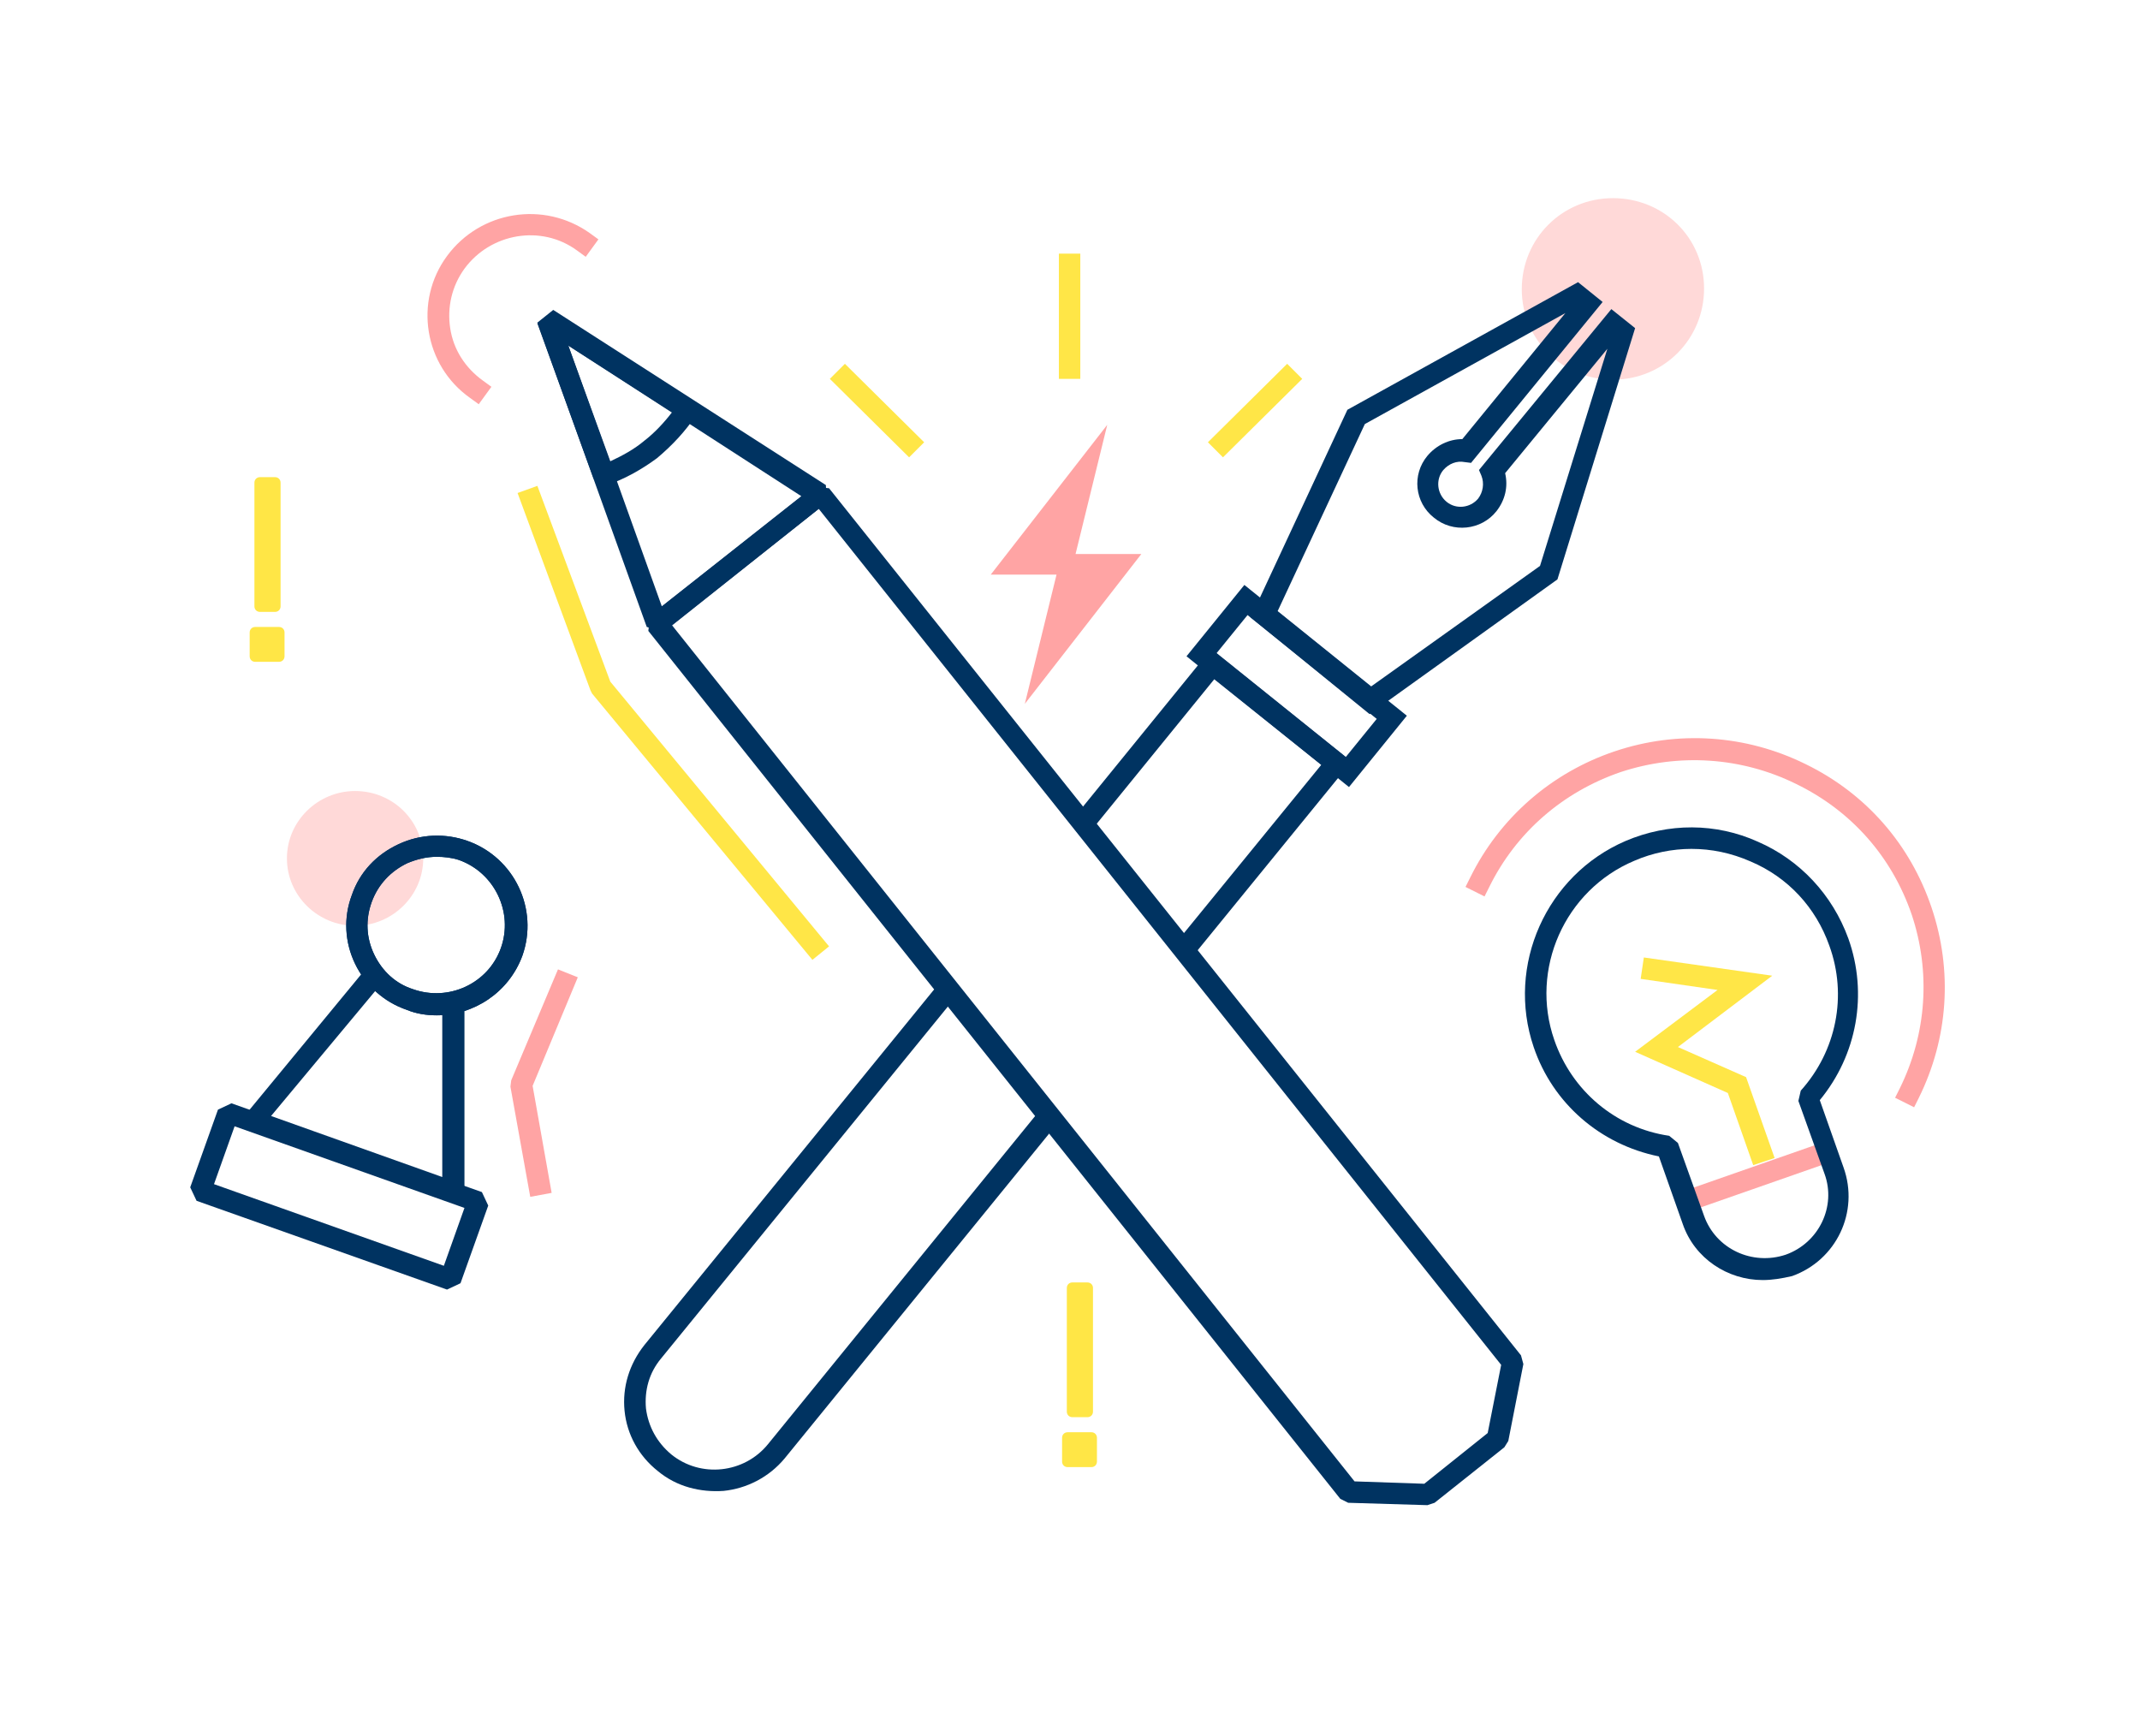 <?xml version="1.0" encoding="utf-8"?>
<!-- Generator: Adobe Illustrator 27.0.0, SVG Export Plug-In . SVG Version: 6.00 Build 0)  -->
<svg version="1.1" id="Warstwa_1" xmlns="http://www.w3.org/2000/svg" xmlns:xlink="http://www.w3.org/1999/xlink" x="0px" y="0px"
	 viewBox="0 0 270 219" style="enable-background:new 0 0 270 219;" xml:space="preserve">
<style type="text/css">
	.st0{fill:#FFD9D8;}
	.st1{fill:#003361;}
	.st2{fill:#FFA4A4;}
	.st3{fill:#FFE646;}
	.st4{fill:#FFE647;}
	.st5{fill-rule:evenodd;clip-rule:evenodd;fill:#003361;}
</style>
<path class="st0" d="M203.5,47.9c6.4,0,11.5-5.1,11.5-11.5S209.9,25,203.5,25c-6.4,0-11.5,5.1-11.5,11.5S197.2,47.9,203.5,47.9z"/>
<path class="st1" d="M170.2,99.3l-20.5-16.5l7.3-9l20.5,16.5L170.2,99.3z M153.5,82.4l16.3,13.1l3.9-4.8l-16.3-13.1L153.5,82.4z"/>
<path class="st1" d="M172.8,90.1l-15-12.2L170,51.7l29.1-16.1l3.1,2.5l-16.6,20.3l-0.8-0.1c-1-0.2-2,0.2-2.7,1c-1,1.2-0.8,3,0.4,4
	c1.2,1,3,0.8,4-0.4c0.6-0.8,0.8-1.9,0.4-2.9l-0.3-0.7L203.3,39l3,2.4l-9.8,31.7L172.8,90.1L172.8,90.1z M161.2,77.1l11.8,9.5
	l21.3-15.2l8.5-27.4l-12.9,15.7c0.4,1.7,0,3.4-1.1,4.8c-1.9,2.4-5.5,2.8-7.9,0.8c-2.4-1.9-2.8-5.4-0.8-7.8c1.1-1.3,2.7-2.1,4.4-2.1
	l13-15.9l-25.3,14L161.2,77.1L161.2,77.1z"/>
<g>
	<path class="st1" d="M131.5,139.7l-34.6,42.5c-3,3.7-8.5,4.3-12.2,1.3c-1.8-1.5-2.9-3.5-3.2-5.8c-0.2-2.3,0.4-4.5,1.9-6.3l37-45.4
		l-1.7-2.2l-37.4,45.9c-1.9,2.4-2.8,5.3-2.5,8.3c0.3,3,1.8,5.7,4.2,7.6c2.4,2,5.4,2.7,8.3,2.5l0,0c2.9-0.3,5.7-1.7,7.7-4.1l34.2-42
		L131.5,139.7z"/>
	<polygon class="st1" points="137.5,105 153.2,85.7 153.2,85.7 166.7,96.5 148.5,118.8 150.2,121 170.5,96.1 152.8,81.9 
		135.8,102.8 	"/>
</g>
<path class="st1" d="M83.7,79.7l-2.1-0.6L67.8,40.7l2-1.6l34.4,22.1l0.1,2.2L83.7,79.7L83.7,79.7z M71.7,43.6l11.8,32.9l17.6-13.9
	L71.7,43.6L71.7,43.6z"/>
<path class="st1" d="M76.6,61.2l-1.7-0.8l-7.1-19.6l2-1.6l17.6,11.3l0.4,1.9c-1.3,2-3,3.8-4.9,5.4C81,59.2,78.9,60.4,76.6,61.2z
	 M71.7,43.6l5.3,14.6c1.5-0.7,3-1.5,4.3-2.6c1.3-1,2.5-2.3,3.5-3.6L71.7,43.6L71.7,43.6z"/>
<path class="st2" d="M60.4,51l-1.1-0.8c-5.8-4.1-7.1-12.2-2.9-17.9c4.2-5.7,12.2-7,18-2.9l1.1,0.8l-1.6,2.2l-1.1-0.8
	c-4.5-3.3-10.9-2.2-14.2,2.3c-1.6,2.2-2.2,4.9-1.8,7.5c0.4,2.7,1.9,5,4.1,6.6l1.1,0.8L60.4,51L60.4,51z"/>
<path class="st3" d="M134.7,185.1c-0.4,0-0.7-0.3-0.7-0.7v-3c0-0.4,0.3-0.7,0.7-0.7h3c0.4,0,0.7,0.3,0.7,0.7v3
	c0,0.4-0.3,0.7-0.7,0.7H134.7z M135.3,178.8c-0.4,0-0.7-0.3-0.7-0.7v-15.6c0-0.4,0.3-0.7,0.7-0.7h1.9c0.4,0,0.7,0.3,0.7,0.7v15.6
	c0,0.4-0.3,0.7-0.7,0.7H135.3z"/>
<path class="st3" d="M32.2,83.5c-0.4,0-0.7-0.3-0.7-0.7v-3c0-0.4,0.3-0.7,0.7-0.7h3c0.4,0,0.7,0.3,0.7,0.7v3c0,0.4-0.3,0.7-0.7,0.7
	H32.2z M32.8,77.2c-0.4,0-0.7-0.3-0.7-0.7V60.9c0-0.4,0.3-0.7,0.7-0.7h1.9c0.4,0,0.7,0.3,0.7,0.7v15.6c0,0.4-0.3,0.7-0.7,0.7H32.8z"
	/>
<path class="st2" d="M241.5,139.7l-2.4-1.2l0.6-1.2c3.4-6.9,3.9-14.7,1.5-21.9c-2.5-7.3-7.6-13.1-14.6-16.5
	c-6.9-3.4-14.8-3.9-22.1-1.5c-7.3,2.5-13.2,7.6-16.6,14.5l-0.6,1.2l-2.4-1.2l0.6-1.2c3.7-7.5,10.2-13.2,18.2-15.9
	c8-2.7,16.6-2.1,24.1,1.6c7.6,3.7,13.2,10.1,15.9,18.1c2.7,8,2.1,16.5-1.6,24L241.5,139.7L241.5,139.7z"/>
<path class="st4" d="M102.5,121.1L74.7,87.5l-0.2-0.4l-9.2-24.9l2.5-0.9L77,86l27.6,33.4L102.5,121.1z"/>
<path class="st2" d="M144,69.9h-8.3l4-16.3L125,72.5h8.3l-4,16.3L144,69.9z"/>
<path class="st4" d="M162.4,45.9l-10,9.9l1.9,1.9l10-9.9L162.4,45.9z"/>
<path class="st4" d="M106.6,45.9l-1.9,1.9l10,9.9l1.9-1.9L106.6,45.9z"/>
<path class="st4" d="M136.3,32h-2.7v15.8h2.7V32z"/>
<path class="st0" d="M44.8,116.8c4.7,0,8.6-3.8,8.6-8.5c0-4.7-3.8-8.5-8.6-8.5c-4.7,0-8.6,3.8-8.6,8.5
	C36.2,113,40.1,116.8,44.8,116.8z"/>
<path class="st2" d="M66.9,151l-2.5-13.9l0.1-0.8l5.9-14l2.5,1L67.2,137l2.4,13.5L66.9,151z"/>
<path class="st4" d="M221.2,147l-3.2-9.1l-11.7-5.2l10.4-7.8l-9.7-1.4l0.4-2.7l16.2,2.3l-11.9,9l8.6,3.8l3.6,10.2L221.2,147z"/>
<path class="st2" d="M229.5,144.3l-18.3,6.4l0.9,2.5l18.3-6.4L229.5,144.3z"/>
<path class="st1" d="M222.4,161.5c-4.4,0-8.6-2.7-10.1-7.1l-3-8.5c-7.4-1.5-13.4-6.7-15.8-13.8c-3.5-10.3,1.6-21.7,11.6-26
	c5.4-2.3,11.4-2.3,16.7,0.1c5.3,2.3,9.4,6.7,11.4,12.2c2.5,7,1.1,14.7-3.6,20.4l3,8.5c2,5.6-0.9,11.7-6.5,13.7
	C224.8,161.3,223.6,161.5,222.4,161.5L222.4,161.5z M213.4,107.1c-2.4,0-4.9,0.5-7.2,1.5c-8.8,3.7-13.2,13.7-10.1,22.6
	c2.2,6.4,7.7,11.1,14.5,12.1l1.1,0.9l3.3,9.2c1.5,4.2,6.1,6.3,10.3,4.9c4.2-1.5,6.4-6.1,4.9-10.2l-3.3-9.2l0.3-1.3
	c4.5-5,5.9-12,3.6-18.3c-1.7-4.8-5.2-8.6-9.9-10.6C218.4,107.6,215.9,107.1,213.4,107.1L213.4,107.1z"/>
<path class="st5" d="M55.8,126.7v21.8l-21.6-7.7L48.2,124c-0.7-0.6-1.3-1.4-1.7-2.2l-15.5,18.8l0.6,2.1l25.2,8.9l1.8-1.3v-24.3
	C57.7,126.4,56.8,126.6,55.8,126.7z"/>
<path class="st1" d="M55.1,128.1c-1.3,0-2.6-0.2-3.8-0.7c-2.9-1-5.2-3.1-6.5-5.8c-1.3-2.7-1.5-5.8-0.4-8.7c1-2.9,3.1-5.1,5.9-6.4
	s5.9-1.4,8.7-0.4c5.9,2.1,9,8.6,6.9,14.5C64.2,125.2,59.8,128.1,55.1,128.1z M55.1,108.1c-1.3,0-2.5,0.3-3.7,0.8
	c-2.1,1-3.7,2.7-4.5,4.9c-0.8,2.2-0.7,4.5,0.3,6.6c1,2.1,2.7,3.7,4.9,4.4c4.5,1.6,9.5-0.7,11.1-5.2c1.6-4.5-0.8-9.5-5.3-11.1
	C57,108.2,56,108.1,55.1,108.1L55.1,108.1z"/>
<path class="st1" d="M55.1,128.1c-1.3,0-2.6-0.2-3.8-0.7c-2.9-1-5.2-3.1-6.5-5.8c-1.3-2.7-1.5-5.8-0.4-8.7c1-2.9,3.1-5.1,5.9-6.4
	s5.9-1.4,8.7-0.4c5.9,2.1,9,8.6,6.9,14.5C64.2,125.2,59.8,128.1,55.1,128.1z M55.1,108.1c-1.3,0-2.5,0.3-3.7,0.8
	c-2.1,1-3.7,2.7-4.5,4.9c-0.8,2.2-0.7,4.5,0.3,6.6c1,2.1,2.7,3.7,4.9,4.4c4.5,1.6,9.5-0.7,11.1-5.2c1.6-4.5-0.8-9.5-5.3-11.1
	C57,108.2,56,108.1,55.1,108.1L55.1,108.1z"/>
<path class="st1" d="M56.4,162.7l-31.6-11.2l-0.8-1.7l3.5-9.8l1.7-0.8l31.6,11.2l0.8,1.7l-3.5,9.8L56.4,162.7z M27,149.4l29,10.3
	l2.6-7.3l-29-10.3L27,149.4z"/>
<path class="st1" d="M170.1,189.6l-1-0.5L81.8,79.6l0.2-1.9l20.7-16.3l1.9,0.2L191.9,171l0.3,1.1l-1.9,9.7l-0.5,0.8l-8.8,7l-0.9,0.3
	L170.1,189.6z M84.8,78.9l86.1,108l8.8,0.3l8-6.4l1.7-8.6l-86.1-108L84.8,78.9L84.8,78.9z"/>
</svg>
